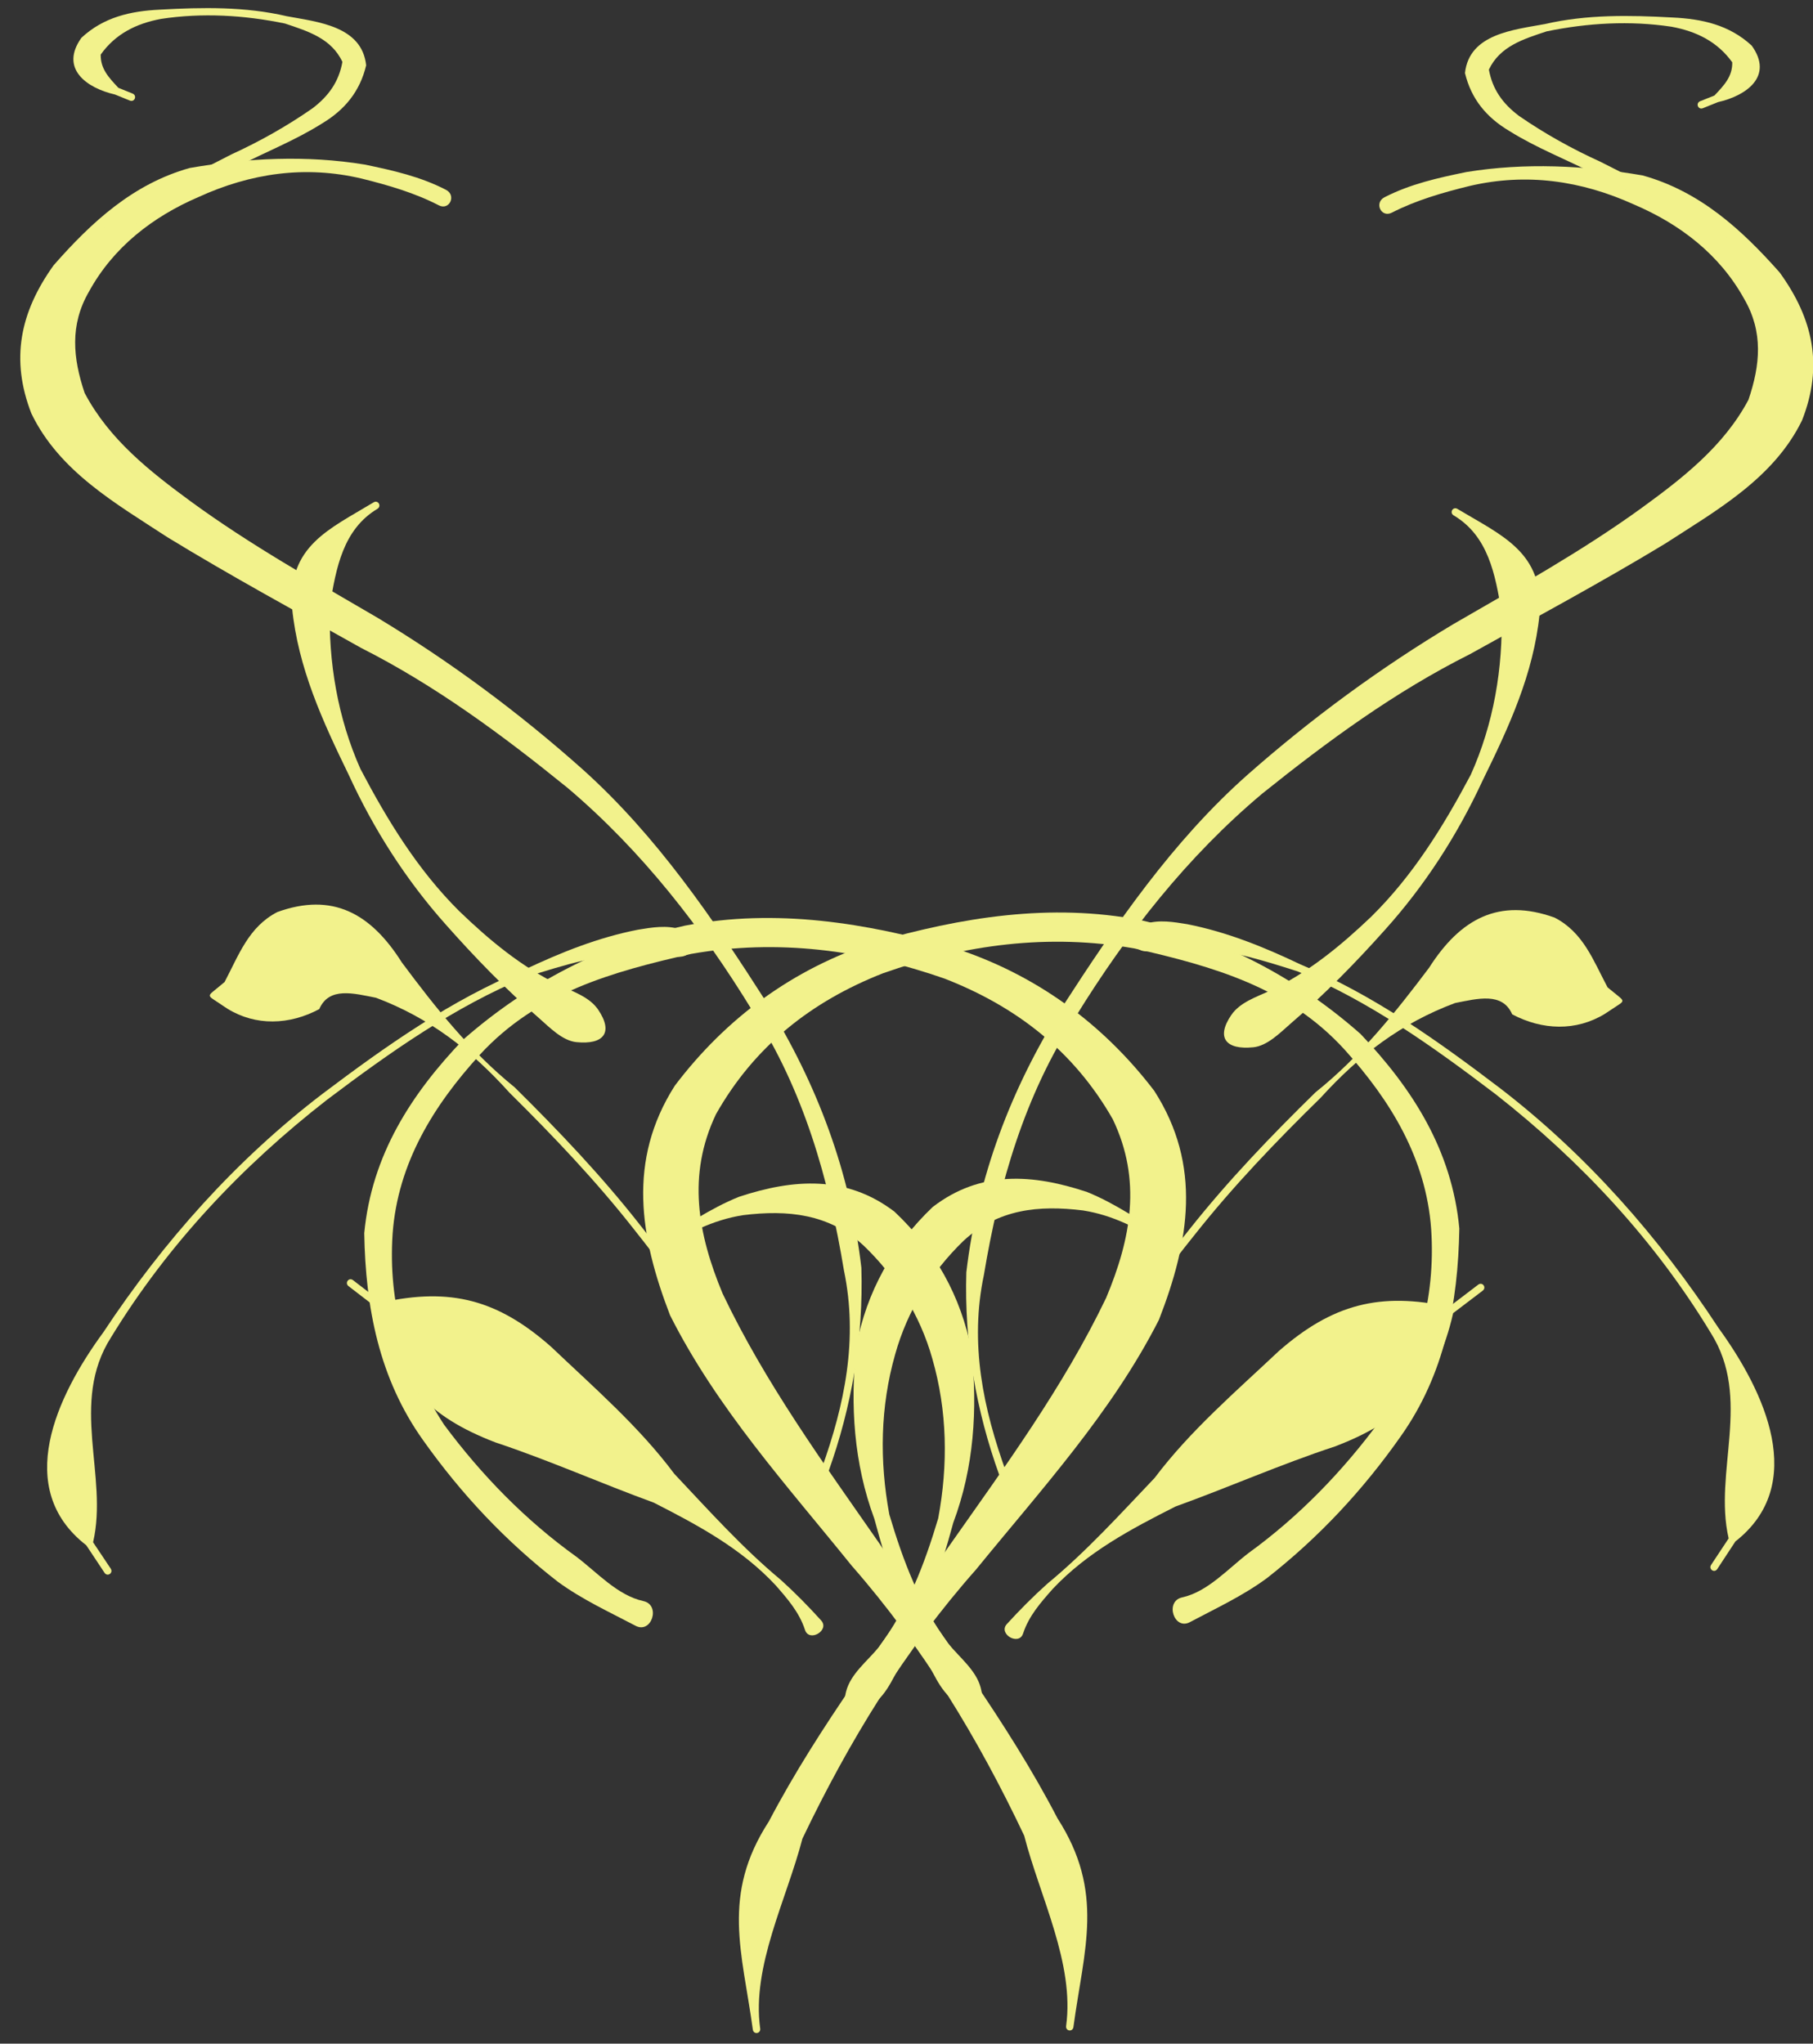 <?xml version="1.0"?><svg width="339.693" height="382.974" xmlns="http://www.w3.org/2000/svg">
 <rect width="100%" height="100%" fill="#333333" stroke="none"/>
 <g>
  <title>Layer 1</title>
  <g id="layer1">
   <g id="g2422">
    <path d="m119.078,304.662c-4.947,-2.606 -9.944,-4.882 -14.528,-8.225c-9.797,-7.606 -18.085,-16.406 -25.278,-26.547c-8.254,-11.581 -10.784,-24.844 -11.023,-38.806c1.39,-14.614 8.793,-26.087 18.623,-36.342c11.98,-10.492 26.076,-17.809 41.483,-21.283c17.057,-3.272 33.911,-0.533 50.378,4.171c15.217,4.937 27.814,14.065 37.525,26.771c8.993,13.987 6.585,28.276 0.893,42.91c-8.828,17.381 -22.07,31.822 -34.254,46.788c-13.38,15.116 -23.859,32.261 -32.553,50.462c-2.976,11.456 -9.524,23.907 -7.913,35.573c0.136,0.987 -1.244,1.182 -1.378,0.194l0,0c-1.969,-14.481 -5.971,-25.168 3.007,-39c9.533,-18.188 22.147,-34.341 33.567,-51.322c10.591,-15.081 21.617,-30.09 29.624,-46.786c4.676,-11.149 6.699,-22.098 1.249,-33.472c-7.233,-12.702 -18.007,-21.111 -31.537,-26.369c-15.349,-5.357 -31.305,-7.465 -47.444,-4.626c-14.774,3.339 -28.902,7.244 -39.616,18.9c-8.666,9.51 -15.372,20.312 -16.341,33.556c-0.865,12.964 2.539,24.881 9.635,35.762c6.972,9.409 15.276,17.926 24.769,24.736c3.921,2.957 7.73,7.273 12.58,8.33c3.315,0.722 1.541,6.21 -1.468,4.625z" id="path2318" stroke-width="1px" fill-rule="nonzero" fill="#f2f28c"/>
    <path d="m259.409,36.965c4.844,-2.488 10.069,-3.644 15.352,-4.728c10.994,-1.784 22.087,-1.243 33.01,0.639c10.678,2.97 18.478,10.064 25.676,18.183c6.34,8.766 8.177,17.577 4.198,27.701c-5.29,10.864 -15.989,16.858 -25.692,23.142c-11.972,7.253 -24.294,13.866 -36.514,20.672c-14.071,7.055 -26.674,16.302 -38.928,26.137c-14.047,11.789 -25.363,26.212 -34.978,41.814c-9.539,14.669 -14.329,31.253 -17.185,48.382c-2.712,12.873 -0.149,25.084 4.239,37.169c0.34,0.936 -0.968,1.422 -1.306,0.486l0,0c-4.445,-12.288 -6.616,-24.988 -6.225,-38.134c2.11,-17.894 8.336,-34.337 17.882,-49.584c10.119,-15.673 20.734,-31.156 34.733,-43.594c12,-10.595 24.937,-20.102 38.653,-28.302c11.912,-6.907 24.005,-13.608 35.183,-21.703c7.773,-5.65 15.461,-11.622 20.093,-20.329c2.204,-6.499 2.817,-12.705 -0.815,-18.921c-4.592,-8.307 -12.002,-13.986 -20.618,-17.668c-9.881,-4.482 -20.154,-5.972 -30.833,-3.473c-4.975,1.222 -9.968,2.651 -14.557,4.998c-1.995,1.02 -3.362,-1.863 -1.369,-2.886z" id="path2324" stroke-width="1px" fill-rule="nonzero" fill="#f2f28c"/>
    <path d="m230.69,190.227c1.618,-2.386 4.666,-3.378 7.235,-4.558c7.181,-3.412 13.308,-8.45 19.034,-13.925c7.803,-7.693 13.495,-16.912 18.608,-26.549c4.279,-9.526 6.075,-19.995 5.763,-30.416c-1.134,-7.143 -2.505,-14.356 -8.958,-18.195c-0.849,-0.505 -0.139,-1.723 0.707,-1.214l0,0c8.345,5.014 16.211,8.121 15.384,19.707c-1.133,11.249 -5.768,21.199 -10.695,31.239c-4.706,10.173 -10.792,19.616 -18.278,27.938c-5.539,6.2 -11.344,12.135 -17.649,17.544c-2.033,1.78 -4.405,4.196 -7.02,4.459c-5.098,0.513 -7.034,-1.751 -4.133,-6.029z" id="path2326" stroke-width="1px" fill-rule="nonzero" fill="#f2f28c"/>
    <path d="m158.544,316.934c0.858,-3.277 3.951,-5.627 6.116,-8.259c5.405,-7.275 8.546,-15.509 11.128,-24.144c1.87,-10.043 1.716,-20.129 -1.107,-29.932c-2.301,-8.182 -6.837,-15.406 -12.907,-21.222c-6.489,-5.934 -14.197,-6.688 -22.529,-5.663c-5.741,0.891 -10.524,3.441 -15.395,6.448c-0.84,0.519 -1.564,-0.687 -0.723,-1.204l0,0c5.006,-3.083 9.871,-6.484 15.345,-8.685c10.173,-3.356 20.111,-4.095 29.139,2.805c7.557,7.146 12.429,15.729 14.433,26.107c1.122,10.958 0.462,21.76 -3.436,32.175c-2.444,8.958 -5.312,18.019 -9.71,26.19c-1.717,3.229 -3.313,7.23 -6.736,8.539c-3.158,1.208 -4.484,0.152 -3.619,-3.154z" id="path2372" stroke-width="1px" fill-rule="nonzero" fill="#f2f28c"/>
    <path d="m203.279,257.564c2.402,-1.975 3.858,-4.742 5.451,-7.373c4.121,-6.995 9.03,-13.444 14.085,-19.76c7.255,-9.165 15.336,-17.576 23.662,-25.733c8.375,-6.715 14.857,-14.8 21.267,-23.319c5.868,-9.22 13.12,-13.163 23.523,-9.429c5.409,2.789 7.23,7.994 9.936,13.079c0.727,0.592 1.454,1.185 2.181,1.777c0.767,0.625 0.825,0.866 0.001,1.41l0,0c-0.899,0.593 -1.799,1.186 -2.698,1.779c-5.395,3.297 -11.721,3.063 -17.351,0.09c-1.837,-4.233 -6.515,-2.938 -10.712,-2.122c-10.065,3.762 -17.896,9.724 -25.18,17.749c-8.286,8.117 -16.328,16.487 -23.548,25.607c-5.017,6.268 -9.89,12.667 -13.98,19.61c-1.568,2.591 -3.432,5.108 -4.197,8.082c-0.504,1.959 -3.992,-0.17 -2.44,-1.446z" id="path2374" stroke-width="1px" fill-rule="nonzero" fill="#f2f28c"/>
    <path d="m126.847,179.275c-2.315,-0.203 -4.648,-0.489 -6.985,-0.655c-7.228,0.071 -14.271,2.245 -21.114,4.416c-13.635,5.629 -25.721,14.19 -37.461,23.045c-15.961,12.42 -29.896,27.193 -40.483,44.533c-7.84,12.303 -0.46,25.929 -3.364,38.399c1.099,1.643 2.197,3.286 3.296,4.929c0.552,0.825 -0.605,1.616 -1.154,0.789l0,0c-1.139,-1.718 -2.278,-3.436 -3.418,-5.154c-13.705,-10.64 -5.593,-27.915 3.194,-39.906c11.286,-17.059 24.854,-32.312 41.098,-44.72c11.841,-8.929 24.034,-17.557 37.787,-23.228c6.859,-3.246 13.861,-6.056 21.326,-7.507c2.591,-0.428 5.346,-0.878 7.869,-0.079c3.446,1.092 3.005,5.455 -0.592,5.139z" id="path2380" stroke-width="1px" fill-rule="nonzero" fill="#f2f28c"/>
    <path d="m188.648,304.344c2.41,-2.638 4.942,-5.194 7.609,-7.58c7.288,-6.013 13.571,-12.97 20.085,-19.812c6.672,-8.867 15.204,-16.168 23.245,-23.751c10.064,-8.813 19.007,-11.118 31.915,-8.298c1.821,-1.386 3.641,-2.772 5.462,-4.159c0.787,-0.599 1.623,0.529 0.836,1.127l0,0c-1.843,1.402 -3.686,2.805 -5.53,4.207c-3.095,13.471 -9.418,20.152 -22.183,24.994c-10.133,3.336 -19.828,7.628 -29.847,11.247c-8.327,4.21 -16.505,8.541 -23.004,15.446c-2.252,2.555 -4.462,5.047 -5.546,8.35c-0.783,2.386 -4.729,0.075 -3.043,-1.77z" id="path2394" stroke-width="1px" fill-rule="nonzero" fill="#f2f28c"/>
    <path d="m320.647,44.898c-2.111,-1.149 -4.172,-2.463 -6.298,-3.625c-4.865,-3.446 -10.2,-6.139 -15.569,-8.669c-5.314,-2.729 -10.905,-4.874 -15.982,-8.055c-4.288,-2.549 -7.14,-5.988 -8.311,-10.858c0.792,-7.368 9.157,-8.101 14.979,-9.183c7.866,-1.82 15.899,-1.666 23.892,-1.228c5.572,0.255 10.674,1.404 14.854,5.27c4.151,5.78 -1.039,9.393 -6.325,10.589c-0.938,0.378 -1.876,0.756 -2.814,1.134c-0.914,0.369 -1.428,-0.945 -0.513,-1.311l0,0c0.892,-0.356 1.783,-0.713 2.675,-1.069c1.805,-1.919 3.383,-3.551 3.329,-6.217c-2.758,-3.841 -6.676,-5.8 -11.379,-6.666c-7.775,-1.172 -15.68,-0.714 -23.379,0.863c-4.334,1.44 -8.762,2.775 -10.84,7.172c0.664,3.675 2.557,6.352 5.639,8.675c4.826,3.33 9.935,6.18 15.266,8.598c5.297,2.709 10.63,5.405 16.206,7.48c2.382,1.137 4.991,1.95 7.026,3.684c2.257,1.923 0.14,4.827 -2.458,3.413z" id="path2400" stroke-width="1px" fill-rule="nonzero" fill="#f2f28c"/>
   </g>
  </g>
  <g id="svg_1">
   <g id="svg_2">
    <path id="svg_3" d="m222.947,303.984c4.913,-2.613 9.876,-4.895 14.428,-8.246c9.729,-7.626 17.961,-16.449 25.105,-26.617c8.197,-11.611 10.71,-24.909 10.947,-38.908c-1.381,-14.652 -8.733,-26.156 -18.495,-36.438c-11.898,-10.52 -25.897,-17.856 -41.198,-21.339c-16.94,-3.281 -33.678,-0.534 -50.032,4.182c-15.112,4.951 -27.623,14.102 -37.267,26.841c-8.931,14.024 -6.54,28.351 -0.887,43.023c8.768,17.427 21.919,31.906 34.019,46.911c13.288,15.156 23.696,32.346 32.329,50.595c2.955,11.486 9.459,23.97 7.859,35.667c-0.135,0.99 1.236,1.185 1.369,0.194l0,0c1.955,-14.519 5.93,-25.235 -2.987,-39.103c-9.468,-18.236 -21.995,-34.432 -33.336,-51.457c-10.519,-15.121 -21.468,-30.169 -29.421,-46.91c-4.644,-11.178 -6.653,-22.156 -1.24,-33.56c7.183,-12.736 17.884,-21.167 31.321,-26.439c15.243,-5.371 31.091,-7.485 47.118,-4.638c14.673,3.348 28.704,7.263 39.345,18.95c8.606,9.535 15.266,20.365 16.229,33.645c0.859,12.998 -2.522,24.947 -9.569,35.857c-6.924,9.433 -15.172,17.973 -24.599,24.801c-3.894,2.965 -7.677,7.292 -12.494,8.352c-3.292,0.724 -1.53,6.227 1.457,4.637z" stroke-width="1px" fill-rule="nonzero" fill="#f2f28c"/>
    <path id="svg_4" d="m83.579,35.58c-4.811,-2.494 -10,-3.653 -15.247,-4.741c-10.918,-1.789 -21.935,-1.246 -32.783,0.641c-10.605,2.978 -18.351,10.09 -25.5,18.231c-6.296,8.789 -8.121,17.624 -4.17,27.774c5.254,10.893 15.879,16.903 25.515,23.203c11.89,7.272 24.127,13.903 36.263,20.727c13.975,7.074 26.491,16.345 38.661,26.206c13.951,11.82 25.189,26.281 34.738,41.924c9.474,14.707 14.23,31.335 17.067,48.51c2.694,12.907 0.148,25.15 -4.209,37.267c-0.337,0.938 0.961,1.426 1.297,0.487l0,0c4.415,-12.321 6.57,-25.054 6.182,-38.235c-2.096,-17.941 -8.279,-34.428 -17.759,-49.715c-10.05,-15.714 -20.591,-31.238 -34.495,-43.709c-11.917,-10.623 -24.766,-20.155 -38.388,-28.376c-11.83,-6.926 -23.84,-13.644 -34.942,-21.76c-7.72,-5.665 -15.355,-11.653 -19.956,-20.382c-2.189,-6.516 -2.798,-12.739 0.81,-18.971c4.561,-8.329 11.92,-14.023 20.477,-17.715c9.813,-4.494 20.016,-5.988 30.621,-3.482c4.941,1.225 9.899,2.658 14.457,5.012c1.981,1.023 3.339,-1.868 1.359,-2.894z" stroke-width="1px" fill-rule="nonzero" fill="#f2f28c"/>
    <path id="svg_5" d="m112.101,189.246c-1.607,-2.392 -4.634,-3.386 -7.185,-4.57c-7.131,-3.421 -13.217,-8.473 -18.903,-13.962c-7.75,-7.713 -13.403,-16.956 -18.481,-26.619c-4.249,-9.552 -6.033,-20.048 -5.723,-30.496c1.126,-7.162 2.488,-14.394 8.896,-18.243c0.843,-0.506 0.138,-1.727 -0.702,-1.217l0,0c-8.287,5.027 -16.1,8.142 -15.278,19.759c1.125,11.279 5.729,21.255 10.621,31.321c4.674,10.2 10.718,19.668 18.152,28.012c5.501,6.216 11.267,12.167 17.527,17.59c2.019,1.785 4.375,4.207 6.971,4.471c5.063,0.514 6.986,-1.755 4.105,-6.045z" stroke-width="1px" fill-rule="nonzero" fill="#f2f28c"/>
    <path id="svg_6" d="m183.752,316.288c-0.852,-3.286 -3.924,-5.641 -6.074,-8.281c-5.368,-7.294 -8.487,-15.55 -11.052,-24.207c-1.857,-10.07 -1.704,-20.182 1.099,-30.011c2.285,-8.204 6.79,-15.447 12.819,-21.278c6.445,-5.949 14.1,-6.705 22.374,-5.678c5.702,0.894 10.451,3.45 15.29,6.465c0.835,0.52 1.554,-0.688 0.719,-1.208l0,0c-4.971,-3.091 -9.804,-6.501 -15.24,-8.708c-10.103,-3.365 -19.973,-4.106 -28.939,2.812c-7.505,7.165 -12.343,15.771 -14.334,26.176c-1.114,10.987 -0.459,21.817 3.412,32.26c2.427,8.982 5.276,18.066 9.643,26.259c1.705,3.237 3.291,7.249 6.69,8.562c3.136,1.211 4.453,0.152 3.594,-3.162z" stroke-width="1px" fill-rule="nonzero" fill="#f2f28c"/>
    <path id="svg_7" d="m139.324,256.762c-2.386,-1.98 -3.831,-4.754 -5.413,-7.392c-4.093,-7.014 -8.968,-13.479 -13.988,-19.813c-7.205,-9.189 -15.231,-17.623 -23.499,-25.801c-8.318,-6.733 -14.755,-14.839 -21.121,-23.381c-5.828,-9.244 -13.03,-13.198 -23.361,-9.454c-5.372,2.796 -7.181,8.015 -9.868,13.113c-0.722,0.594 -1.444,1.188 -2.166,1.782c-0.762,0.626 -0.82,0.868 -0.001,1.414l0,0c0.893,0.595 1.786,1.189 2.679,1.784c5.358,3.306 11.641,3.071 17.232,0.09c1.824,-4.244 6.47,-2.945 10.638,-2.127c9.996,3.772 17.773,9.75 25.007,17.795c8.229,8.138 16.216,16.53 23.386,25.675c4.983,6.285 9.823,12.7 13.884,19.661c1.558,2.598 3.409,5.121 4.168,8.103c0.501,1.965 3.964,-0.171 2.423,-1.45z" stroke-width="1px" fill-rule="nonzero" fill="#f2f28c"/>
    <path id="svg_8" d="m215.232,178.266c2.299,-0.204 4.616,-0.491 6.937,-0.657c7.178,0.071 14.173,2.251 20.969,4.428c13.542,5.644 25.544,14.228 37.204,23.105c15.851,12.453 29.691,27.265 40.205,44.651c7.786,12.335 0.457,25.997 3.341,38.5c-1.091,1.647 -2.182,3.294 -3.273,4.942c-0.548,0.828 0.601,1.62 1.146,0.791l0,0c1.131,-1.723 2.263,-3.445 3.394,-5.168c13.611,-10.668 5.555,-27.988 -3.172,-40.011c-11.209,-17.104 -24.683,-32.397 -40.816,-44.839c-11.76,-8.952 -23.869,-17.603 -37.528,-23.289c-6.812,-3.255 -13.765,-6.072 -21.179,-7.527c-2.573,-0.429 -5.31,-0.881 -7.815,-0.079c-3.423,1.095 -2.985,5.469 0.588,5.153z" stroke-width="1px" fill-rule="nonzero" fill="#f2f28c"/>
    <path id="svg_9" d="m153.854,303.665c-2.393,-2.645 -4.908,-5.208 -7.557,-7.6c-7.238,-6.029 -13.478,-13.004 -19.948,-19.864c-6.627,-8.891 -15.099,-16.211 -23.086,-23.813c-9.995,-8.836 -18.877,-11.147 -31.696,-8.32c-1.808,-1.39 -3.616,-2.78 -5.425,-4.17c-0.781,-0.601 -1.612,0.53 -0.83,1.13l0,0c1.831,1.406 3.661,2.812 5.492,4.218c3.074,13.507 9.354,20.205 22.03,25.06c10.063,3.345 19.692,7.648 29.642,11.276c8.27,4.221 16.392,8.563 22.846,15.487c2.237,2.562 4.431,5.06 5.508,8.372c0.778,2.392 4.696,0.075 3.022,-1.775z" stroke-width="1px" fill-rule="nonzero" fill="#f2f28c"/>
    <path id="svg_10" d="m22.761,43.533c2.096,-1.152 4.144,-2.47 6.255,-3.634c4.831,-3.455 10.13,-6.155 15.462,-8.692c5.277,-2.736 10.83,-4.887 15.872,-8.076c4.259,-2.555 7.091,-6.003 8.254,-10.887c-0.786,-7.387 -9.094,-8.122 -14.876,-9.207c-7.812,-1.825 -15.79,-1.671 -23.728,-1.231c-5.534,0.256 -10.6,1.407 -14.752,5.284c-4.122,5.795 1.032,9.417 6.281,10.617c0.932,0.379 1.863,0.758 2.795,1.137c0.908,0.37 1.418,-0.947 0.509,-1.314l0,0c-0.885,-0.357 -1.771,-0.715 -2.656,-1.072c-1.793,-1.924 -3.359,-3.56 -3.307,-6.233c2.739,-3.851 6.63,-5.815 11.301,-6.683c7.721,-1.175 15.572,-0.716 23.219,0.866c4.305,1.444 8.702,2.782 10.765,7.191c-0.659,3.685 -2.54,6.368 -5.6,8.698c-4.793,3.339 -9.867,6.196 -15.161,8.621c-5.26,2.717 -10.557,5.42 -16.095,7.5c-2.366,1.14 -4.956,1.955 -6.978,3.694c-2.241,1.928 -0.139,4.84 2.441,3.422z" stroke-width="1px" fill-rule="nonzero" fill="#f2f28c"/>
   </g>
  </g>
 </g>
</svg>